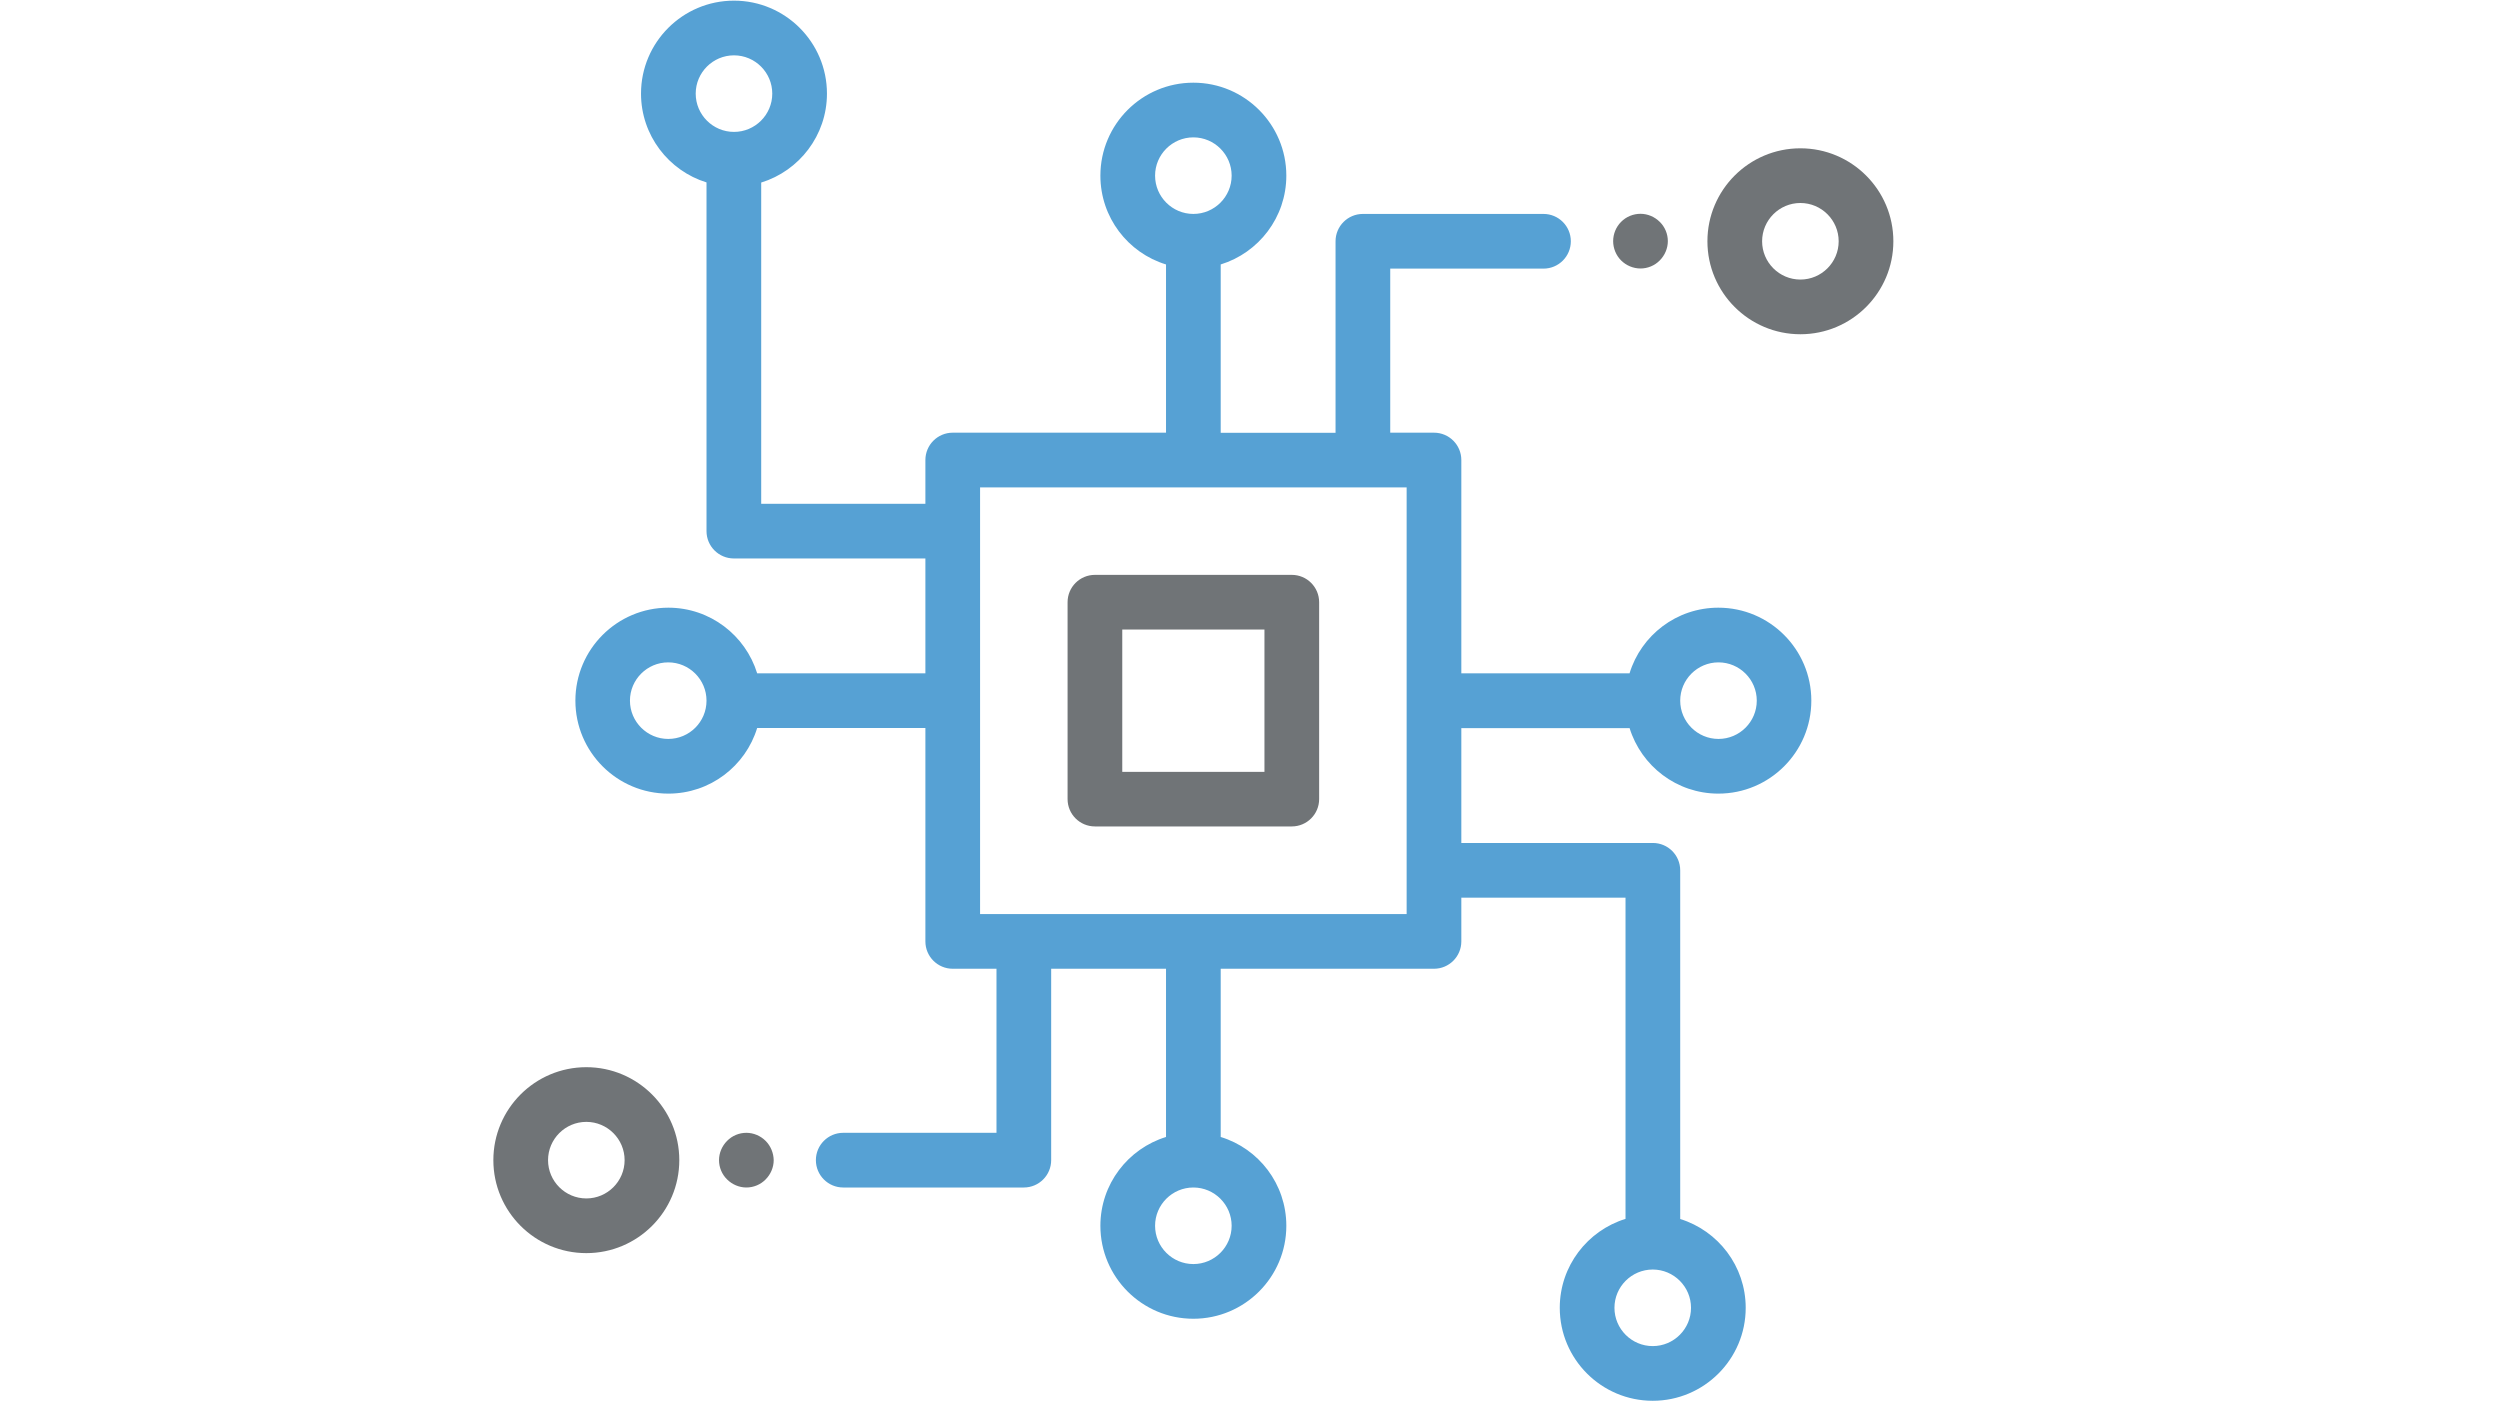 <?xml version="1.0" encoding="utf-8"?>
<!-- Generator: Adobe Illustrator 22.1.0, SVG Export Plug-In . SVG Version: 6.00 Build 0)  -->
<svg version="1.1" id="Capa_1" xmlns="http://www.w3.org/2000/svg" xmlns:xlink="http://www.w3.org/1999/xlink" x="0px" y="0px"
	 viewBox="0 0 1920 1080" style="enable-background:new 0 0 1920 1080;" xml:space="preserve">
<style type="text/css">
	.st0{fill:#707477;}
	.st1{fill:#56A1D4;}
</style>
<g>
	<g>
		<path class="st0" d="M992.1,441.5H840.9c-11.6,0-21,9.4-21,21v151.2c0,11.6,9.4,21,21,21h151.2c11.6,0,21-9.4,21-21V462.5
			C1013.1,450.9,1003.7,441.5,992.1,441.5z M971.1,592.8H861.9V483.5h109.2V592.8z"/>
	</g>
</g>
<g>
	<g>
		<path class="st0" d="M1382.7,113.9c-39.4,0-71.4,32-71.4,71.4s32,71.4,71.4,71.4s71.4-32,71.4-71.4S1422.1,113.9,1382.7,113.9z
			 M1382.7,214.7c-16.2,0-29.4-13.2-29.4-29.4s13.2-29.4,29.4-29.4s29.4,13.2,29.4,29.4S1398.9,214.7,1382.7,214.7z"/>
	</g>
</g>
<g>
	<g>
		<path class="st0" d="M1274.7,170.4c-3.9-3.9-9.3-6.2-14.8-6.2c-5.5,0-11,2.2-14.9,6.2c-3.9,3.9-6.1,9.3-6.1,14.8
			s2.2,10.9,6.1,14.8c3.9,3.9,9.3,6.2,14.9,6.2c5.5,0,10.9-2.2,14.8-6.2c3.9-3.9,6.2-9.3,6.2-14.8
			C1280.9,179.7,1278.7,174.3,1274.7,170.4z"/>
	</g>
</g>
<g>
	<g>
		<path class="st1" d="M1251.5,559.1c9,29.2,36.2,50.4,68.2,50.4c39.4,0,71.4-32,71.4-71.4c0-39.4-32-71.4-71.4-71.4
			c-32.1,0-59.3,21.2-68.2,50.4h-129.2V353.3c0-11.6-9.4-21-21-21h-33.6V206.3h117.7c11.6,0,21-9.4,21-21s-9.4-21-21-21h-138.7
			c-11.6,0-21,9.4-21,21v147.1h-88.2V203.1c29.2-9,50.4-36.2,50.4-68.2c0-39.4-32-71.4-71.4-71.4c-39.4,0-71.4,32-71.4,71.4
			c0,32.1,21.2,59.3,50.4,68.2v129.2H731.7c-11.6,0-21,9.4-21,21v33.6H584.6V140.2c29.2-9,50.5-36.2,50.5-68.3
			c0-39.4-32-71.4-71.4-71.4c-39.4,0-71.4,32-71.4,71.4c0,32,21.2,59.2,50.3,68.2v267.8c0,11.6,9.4,21,21,21h147.1v88.2H581.5
			c-9-29.2-36.2-50.4-68.2-50.4c-39.4,0-71.4,32-71.4,71.4c0,39.4,32,71.4,71.4,71.4c32.1,0,59.3-21.2,68.2-50.4h129.2V723
			c0,11.6,9.4,21,21,21h33.6V870H647.6c-11.6,0-21,9.4-21,21c0,11.6,9.4,21,21,21h138.7c11.6,0,21-9.4,21-21V744h88.2v129.2
			c-29.2,9-50.4,36.2-50.4,68.2c0,39.4,32,71.4,71.4,71.4s71.4-32,71.4-71.4c0-32.1-21.2-59.3-50.4-68.2V744h163.8
			c11.6,0,21-9.4,21-21v-33.6h126.1v246.7c-29.2,9-50.5,36.2-50.5,68.3c0,39.4,32,71.4,71.4,71.4c39.4,0,71.4-32,71.4-71.4
			c0-32-21.2-59.2-50.3-68.2V668.4c0-11.6-9.4-21-21-21h-147.1v-88.2H1251.5z M1319.8,508.7c16.2,0,29.4,13.2,29.4,29.4
			c0,16.2-13.2,29.4-29.4,29.4c-16.2,0-29.4-13.2-29.4-29.4C1290.4,521.9,1303.6,508.7,1319.8,508.7z M563.7,101.3
			c-16.2,0-29.4-13.2-29.4-29.4s13.2-29.4,29.4-29.4c16.2,0,29.4,13.2,29.4,29.4S579.9,101.3,563.7,101.3z M513.2,567.5
			c-16.2,0-29.4-13.2-29.4-29.4c0-16.2,13.2-29.4,29.4-29.4c16.2,0,29.4,13.2,29.4,29.4C542.6,554.4,529.4,567.5,513.2,567.5z
			 M887.1,134.9c0-16.2,13.2-29.4,29.4-29.4c16.2,0,29.4,13.2,29.4,29.4s-13.2,29.4-29.4,29.4C900.3,164.3,887.1,151.1,887.1,134.9z
			 M945.9,941.4c0,16.2-13.2,29.4-29.4,29.4c-16.2,0-29.4-13.2-29.4-29.4c0-16.2,13.2-29.4,29.4-29.4
			C932.7,912,945.9,925.2,945.9,941.4z M1080.3,702H752.7V374.3h327.6V702z M1269.3,975c16.2,0,29.4,13.2,29.4,29.4
			c0,16.2-13.2,29.4-29.4,29.4c-16.2,0-29.4-13.2-29.4-29.4C1239.9,988.2,1253.1,975,1269.3,975z"/>
	</g>
</g>
<g>
	<g>
		<path class="st0" d="M450.3,819.6c-39.4,0-71.4,32-71.4,71.4s32,71.4,71.4,71.4s71.4-32,71.4-71.4S489.6,819.6,450.3,819.6z
			 M450.3,920.4c-16.2,0-29.4-13.2-29.4-29.4c0-16.2,13.2-29.4,29.4-29.4s29.4,13.2,29.4,29.4C479.7,907.2,466.5,920.4,450.3,920.4z
			"/>
	</g>
</g>
<g>
	<g>
		<path class="st0" d="M588,876.2c-3.9-3.9-9.3-6.2-14.8-6.2c-5.5,0-10.9,2.2-14.8,6.2c-3.9,3.9-6.2,9.3-6.2,14.8
			c0,5.5,2.2,10.9,6.2,14.8c3.9,3.9,9.3,6.2,14.8,6.2c5.5,0,10.9-2.2,14.8-6.2c3.9-3.9,6.2-9.3,6.2-14.8
			C594.1,885.5,591.9,880.1,588,876.2z"/>
	</g>
</g>
</svg>
